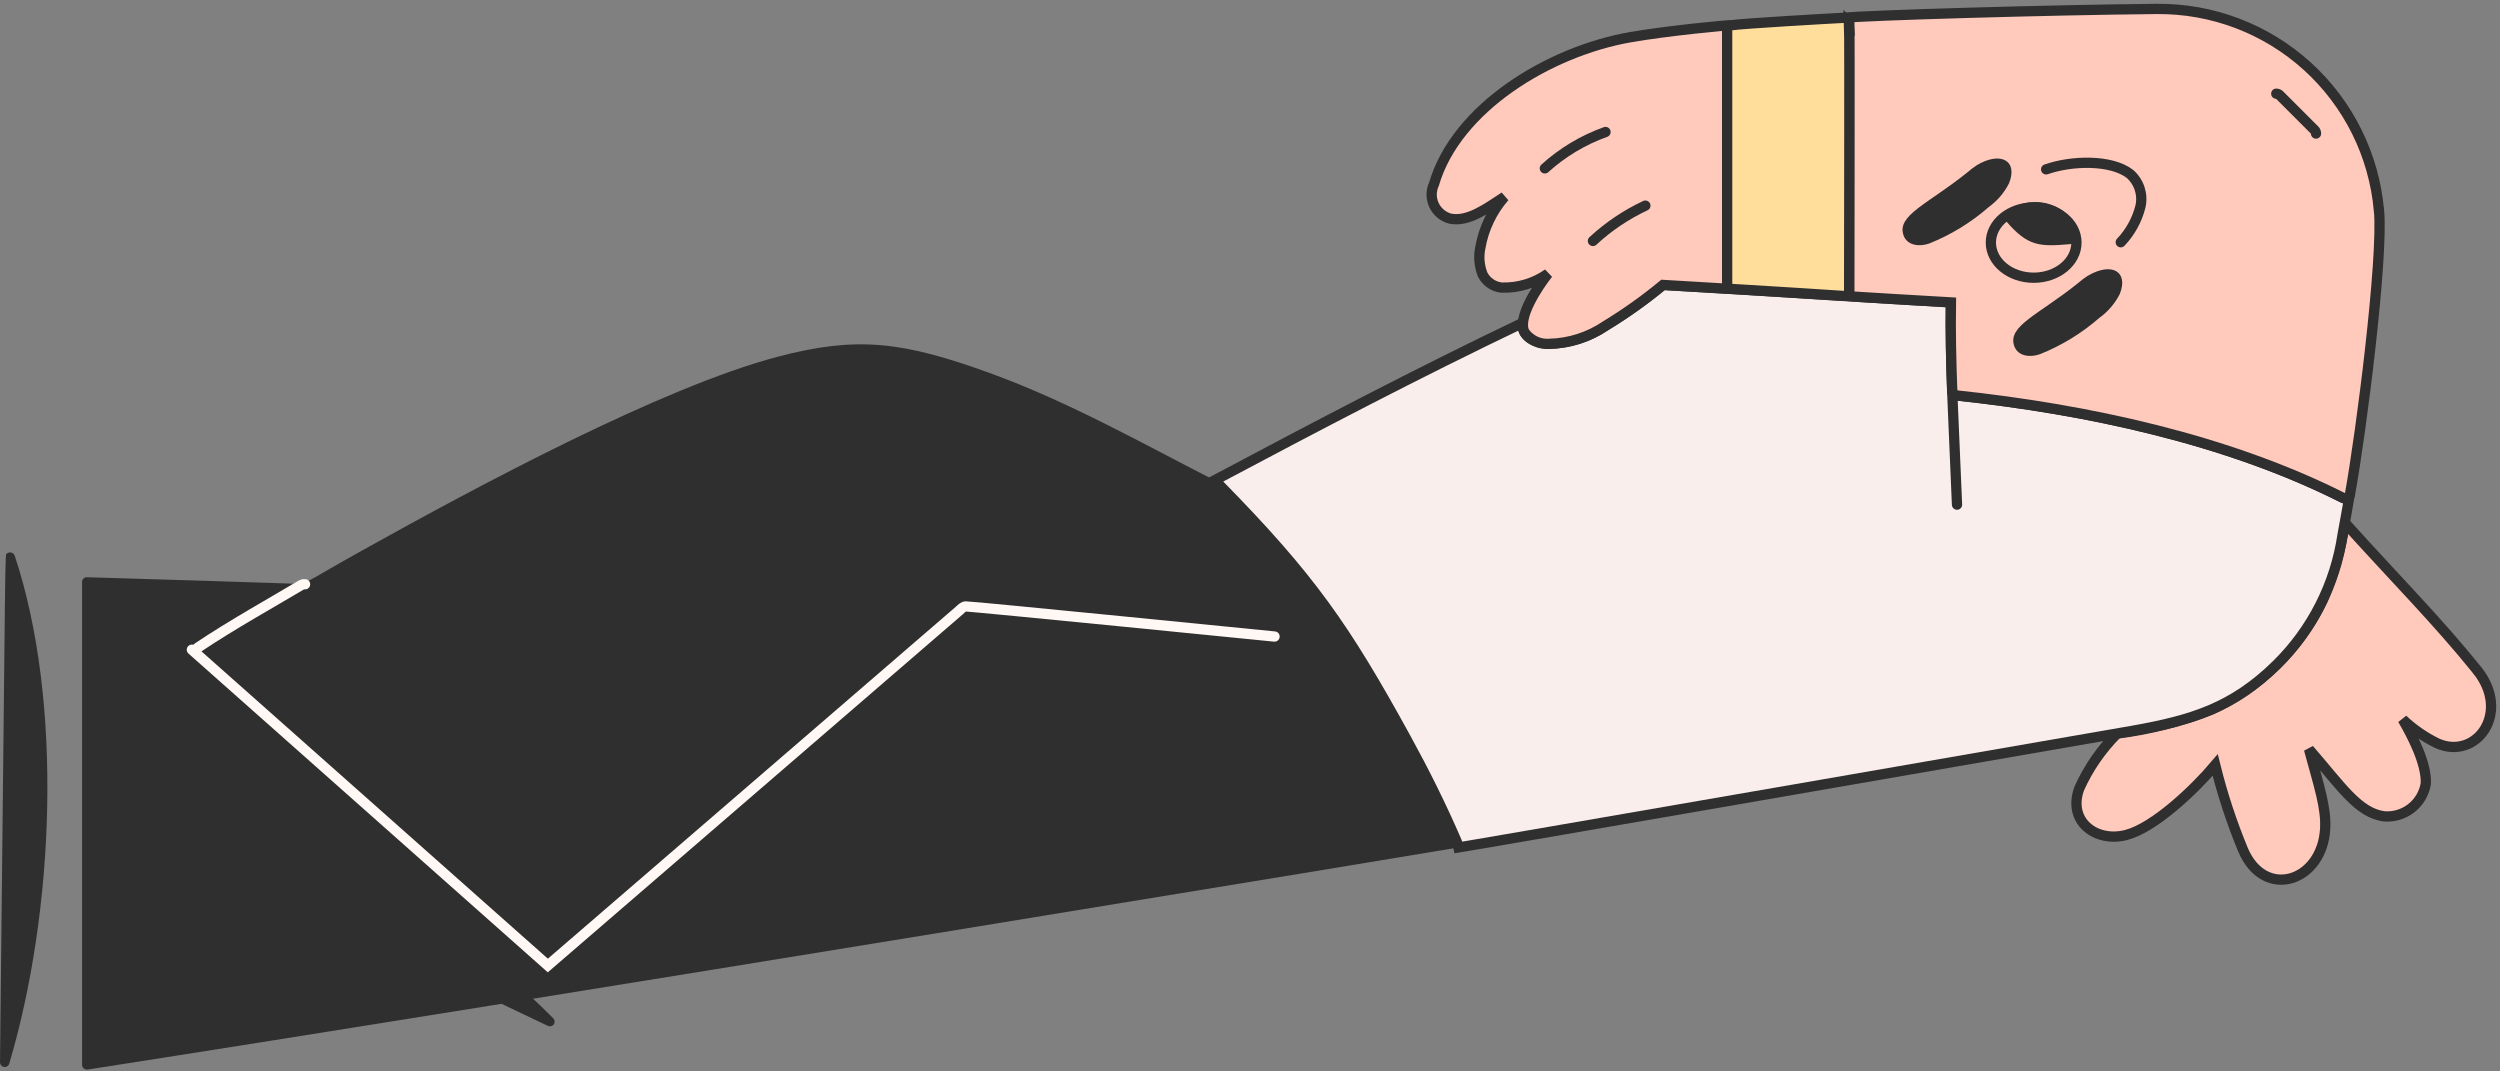 <?xml version="1.0" encoding="utf-8"?>
<svg xmlns="http://www.w3.org/2000/svg" fill="none" height="100%" overflow="visible" preserveAspectRatio="none" style="display: block;" viewBox="0 0 280 120" width="100%">
<rect x="0" y="0" width="280" height="120" fill="#808080" stroke="none"/>
<g id="Illustration">
<path d="M277.426 75.04C272.985 69.536 268.462 65.013 262.629 58.553C262.186 61.553 261.345 64.482 260.124 67.256C257.538 72.672 253.118 77.007 247.651 79.486C244.264 80.811 240.73 81.711 237.118 82.157C235.347 83.935 233.908 86.016 232.879 88.303C231.529 91.974 234.727 94.416 238.166 93.509C241.313 92.675 245.777 88.432 248.101 85.684C248.901 88.923 249.945 92.1 251.222 95.184C253.627 100.865 260.094 98.773 260.419 92.815C260.548 90.48 259.737 88.082 258.611 83.924C262.216 88.067 264.094 91.03 267.012 91.432C268.111 91.52 269.203 91.192 270.07 90.513C270.937 89.831 271.516 88.849 271.69 87.761C271.797 85.558 270.207 82.474 269.104 80.574C270.247 81.655 271.546 82.555 272.959 83.249C277.323 85.201 281.304 79.848 277.426 75.044V75.04Z" fill="#FFC9BC" id="vector 22" stroke="#2F2F30" stroke-linecap="round" stroke-width="1.15"/>
<path d="M262.401 55.757C249.352 49.179 233.702 45.844 219.167 44.294C219.03 44.291 218.897 44.236 218.798 44.136C218.698 44.036 218.643 43.907 218.639 43.767C218.517 40.469 218.447 37.171 218.491 33.869C209.368 33.349 195.389 32.422 186.248 31.906C184.222 33.577 182.079 35.105 179.836 36.47C177.962 37.746 175.755 38.451 173.49 38.502C171.867 38.436 170.421 37.739 170.531 36.163C158.674 41.834 147.452 47.725 136.022 53.802C136.31 53.949 136.447 53.982 136.513 54.252C146.769 64.703 150.617 70.211 157.512 82.777C159.56 86.51 161.46 90.325 163.146 94.239C163.182 94.306 163.205 94.383 163.208 94.457C163.216 94.534 163.201 94.612 163.175 94.682C163.149 94.756 163.105 94.819 163.053 94.874C162.998 94.925 162.932 94.97 162.861 94.996C163.374 94.962 238.609 81.891 238.86 81.847C245.467 80.674 250.045 79.287 254.956 74.472C258.959 70.54 261.563 65.404 262.375 59.848C262.426 59.59 263.153 55.591 263.161 55.443C263.138 55.517 263.098 55.587 263.046 55.646C262.995 55.705 262.928 55.75 262.858 55.779C262.784 55.809 262.707 55.823 262.629 55.82C262.552 55.82 262.474 55.797 262.404 55.761L262.401 55.757Z" fill="#F9EEEB" id="vector 23" stroke="#2F2F30" stroke-linecap="round" stroke-width="1.15"/>
<path d="M193.442 31.84V3.34C193.442 3.211 193.493 3.089 193.582 2.994C193.667 2.901 193.788 2.842 193.917 2.827C193.711 2.776 186.65 3.451 182.558 4.174C173.527 5.764 163.123 12.047 160.604 20.621C160.434 20.99 160.345 21.392 160.345 21.801C160.345 22.211 160.438 22.609 160.611 22.978C160.784 23.347 161.035 23.672 161.349 23.934C161.662 24.195 162.028 24.384 162.422 24.487C164.455 24.896 166.521 23.328 168.502 22.045C167.104 23.649 166.171 25.608 165.802 27.708C165.584 28.726 165.673 29.785 166.056 30.751C166.259 31.15 166.558 31.493 166.923 31.747C167.292 32.002 167.717 32.161 168.159 32.209C170.022 32.275 171.856 31.725 173.376 30.648C172.247 32.094 169.871 35.625 170.756 37.23C171.066 37.657 171.483 38.001 171.963 38.226C172.442 38.451 172.974 38.547 173.501 38.51C175.77 38.462 177.973 37.753 179.847 36.477C182.09 35.112 184.233 33.588 186.259 31.913C194.286 32.367 193.774 32.386 193.921 32.352C193.792 32.338 193.674 32.279 193.585 32.186C193.497 32.09 193.449 31.969 193.445 31.84H193.442Z" fill="#FFC9BC" id="vector 24" stroke="#2F2F30" stroke-linecap="round" stroke-width="1.15"/>
<path d="M266.443 23.587C265.897 17.378 263.031 11.604 258.416 7.417C253.8 3.23 247.776 0.939 241.545 1.001C229.503 1.108 208.567 1.735 206.623 1.99C206.873 1.99 207.087 2.167 207.106 2.562C207.124 2.957 207.106 2.739 207.106 32.625C207.106 32.758 207.051 32.884 206.962 32.98C206.873 33.075 206.748 33.135 206.619 33.146C206.951 33.197 216.875 33.776 218.502 33.869C218.45 37.167 218.524 40.469 218.649 43.767C218.653 43.903 218.708 44.036 218.808 44.136C218.904 44.235 219.037 44.291 219.177 44.294C233.69 45.844 249.377 49.186 262.411 55.757C262.481 55.794 262.559 55.82 262.636 55.823C262.714 55.831 262.795 55.816 262.869 55.786C262.942 55.757 263.009 55.713 263.064 55.654C263.119 55.594 263.156 55.524 263.182 55.451C264.477 48.323 266.93 29.01 266.451 23.59L266.443 23.587Z" fill="#FFC9BC" id="vector 25" stroke="#2F2F30" stroke-linecap="round" stroke-width="1.15"/>
<path d="M233.831 30.884C233.436 31.139 233.06 31.423 232.706 31.736C228.312 35.26 224.847 36.499 225.582 38.72C225.991 39.956 227.459 40.052 228.5 39.661C230.924 38.687 233.163 37.314 235.129 35.599C236.092 34.909 236.874 33.994 237.413 32.935C238.424 30.438 236.542 29.294 233.834 30.888L233.831 30.884Z" fill="#2F2F30" id="vector 28"/>
<path d="M221.431 18.485C221.037 18.739 220.66 19.023 220.306 19.337C215.916 22.86 212.448 24.1 213.182 26.32C213.592 27.556 215.06 27.652 216.101 27.261C218.521 26.291 220.764 24.915 222.726 23.199C223.689 22.506 224.475 21.591 225.01 20.532C226.039 17.99 224.084 16.92 221.428 18.485H221.431Z" fill="#2F2F30" id="vector 29"/>
<path d="M229.168 18.968C232.031 17.961 236.465 17.854 238.561 19.484C239.066 19.931 239.443 20.506 239.649 21.152C239.852 21.794 239.882 22.484 239.727 23.14C239.347 24.638 238.59 26.014 237.524 27.132" id="vector 30" stroke="#2F2F30" stroke-linecap="round" stroke-width="1.15"/>
<path d="M259.394 14.958C259.394 14.821 259.346 14.692 259.254 14.589L255.314 10.649C255.214 10.549 255.081 10.494 254.941 10.494" id="vector 31" stroke="#2F2F30" stroke-linecap="round" stroke-width="1.15"/>
<path d="M207.106 2.566C207.088 2.171 206.852 1.979 206.579 1.99C204.848 2.079 195.131 2.632 193.917 2.828C193.788 2.842 193.67 2.901 193.581 2.994C193.497 3.089 193.445 3.211 193.441 3.34V31.84C193.445 31.976 193.504 32.109 193.6 32.205C193.699 32.301 193.829 32.36 193.965 32.364C206.992 33.149 206.457 33.175 206.615 33.146C206.745 33.135 206.87 33.075 206.959 32.98C207.051 32.884 207.102 32.758 207.102 32.625C207.102 31.633 207.158 3.783 207.102 2.562L207.106 2.566Z" fill="#FFDE9C" id="vector 33" stroke="#2F2F30" stroke-linecap="round" stroke-width="1.15"/>
<path d="M163.16 94.239C158.98 84.758 153.874 75.712 147.923 67.227C144.422 62.645 140.615 58.31 136.523 54.248C136.512 54.182 136.487 54.119 136.446 54.067C136.409 54.012 136.357 53.968 136.298 53.934C127.979 49.677 119.785 45.04 110.979 41.826C101.14 38.24 96.012 37.606 87.095 39.956C74.146 43.376 53.586 54.392 40.6 61.63C33.258 65.722 34.49 65.43 32.546 65.36C31.937 65.338 15.288 64.796 9.702 64.648C9.636 64.648 9.566 64.663 9.507 64.692C9.448 64.722 9.389 64.759 9.341 64.807C9.293 64.858 9.256 64.914 9.23 64.976C9.204 65.039 9.193 65.105 9.193 65.175V119.274C9.197 119.356 9.219 119.433 9.256 119.507C9.293 119.581 9.348 119.643 9.415 119.691C9.481 119.739 9.555 119.772 9.636 119.787C9.717 119.802 9.798 119.802 9.876 119.78C59.607 112.058 162.772 95.043 162.872 94.996C162.946 94.97 163.008 94.925 163.064 94.874C163.119 94.819 163.16 94.752 163.186 94.682C163.215 94.608 163.222 94.531 163.219 94.457C163.211 94.379 163.193 94.306 163.156 94.239H163.16Z" fill="#2F2F30" id="vector 35"/>
<path d="M21.959 73.137C21.984 73.214 22.029 73.284 22.084 73.34Z" fill="#2F2F30" id="vector 36"/>
<g id="vector 36_2">
<path d="M34.166 65.437C34.04 65.412 33.911 65.43 33.8 65.489C30.38 67.529 26.023 69.942 22.19 72.51C22.12 72.55 22.061 72.609 22.017 72.676" fill="#60C5AF"/>
<path d="M34.166 65.437C34.04 65.412 33.911 65.43 33.8 65.489C30.38 67.529 26.023 69.942 22.19 72.51C22.12 72.55 22.061 72.609 22.017 72.676" stroke="#FFF8F4" stroke-linecap="round" stroke-width="1.15"/>
</g>
<path d="M142.748 71.292C142.268 71.244 108.641 67.887 108.168 67.92C107.862 67.942 107.667 68.178 107.449 68.374C106.929 68.824 62.208 107.395 61.356 108.137L21.49 72.768" id="vector 36_3" stroke="#FFF8F4" stroke-linecap="round" stroke-width="1.15"/>
<path d="M100.141 43.494C100.041 43.394 99.908 43.339 99.768 43.339H93.637C93.496 43.339 93.364 43.394 93.264 43.494" fill="#2F2F30" id="vector 37"/>
<path d="M1.645 62.231L1.631 62.209C1.597 62.132 1.549 62.058 1.487 62.003C1.424 61.947 1.347 61.907 1.265 61.885C1.184 61.862 1.096 61.862 1.015 61.881C0.93 61.899 0.852 61.936 0.786 61.988C0.524 62.195 0.671 58.66 0 119.009C0.007 119.13 0.055 119.245 0.14 119.337C0.225 119.426 0.336 119.485 0.457 119.503C0.579 119.518 0.701 119.496 0.808 119.429C0.911 119.363 0.992 119.267 1.029 119.149C6.076 102.156 7.124 78.726 1.645 62.228V62.231Z" fill="#2F2F30" id="vector 38"/>
<path d="M61.975 114.061C49.103 101.042 32.081 92.941 13.856 91.166C13.797 91.159 13.738 91.159 13.683 91.174C13.628 91.188 13.572 91.218 13.528 91.251C13.484 91.288 13.443 91.332 13.417 91.387C13.392 91.439 13.373 91.494 13.369 91.553C13.344 91.605 13.333 91.664 13.329 91.723C13.329 91.782 13.336 91.841 13.358 91.897C13.38 91.952 13.41 92 13.451 92.044C13.491 92.088 13.539 92.122 13.595 92.144L61.34 114.888C61.451 114.947 61.58 114.965 61.702 114.943C61.824 114.917 61.934 114.847 62.012 114.748C62.089 114.648 62.126 114.523 62.119 114.401C62.112 114.275 62.06 114.157 61.975 114.065V114.061Z" fill="#2F2F30" id="vector 39"/>
<path d="M184.281 23.03C182.13 24.037 180.149 25.372 178.408 26.985" id="vector 44" stroke="#2F2F30" stroke-linecap="round" stroke-width="1.15"/>
<path d="M179.817 14.784C177.305 15.684 174.995 17.068 173.022 18.857" id="vector 45" stroke="#2F2F30" stroke-linecap="round" stroke-width="1.15"/>
<path d="M227.769 31.105C230.416 31.105 232.562 29.343 232.562 27.169C232.562 24.995 230.416 23.233 227.769 23.233C225.123 23.233 222.977 24.995 222.977 27.169C222.977 29.343 225.123 31.105 227.769 31.105Z" fill="#FFC9BC" id="Vector" stroke="#2F2F30" stroke-linecap="round" stroke-width="1.15"/>
<path d="M231.005 23.59C230.086 22.945 228.994 22.609 227.887 22.628C226.777 22.646 225.7 23.015 224.799 23.69C224.715 23.745 224.648 23.823 224.597 23.911C224.545 24 224.512 24.099 224.501 24.203C224.49 24.306 224.501 24.409 224.534 24.505C224.567 24.601 224.619 24.694 224.685 24.767C227.153 27.663 228.511 27.626 231.883 27.342C232.215 27.317 232.602 27.044 232.558 26.641C232.521 26.047 232.362 25.468 232.097 24.944C231.827 24.417 231.455 23.956 231.005 23.59Z" fill="#2F2F30" id="vector 27"/>
<path d="M218.642 43.767L219.185 56.52" id="Vector_2" stroke="#2F2F30" stroke-linecap="round" stroke-width="1.15"/>
</g>
</svg>